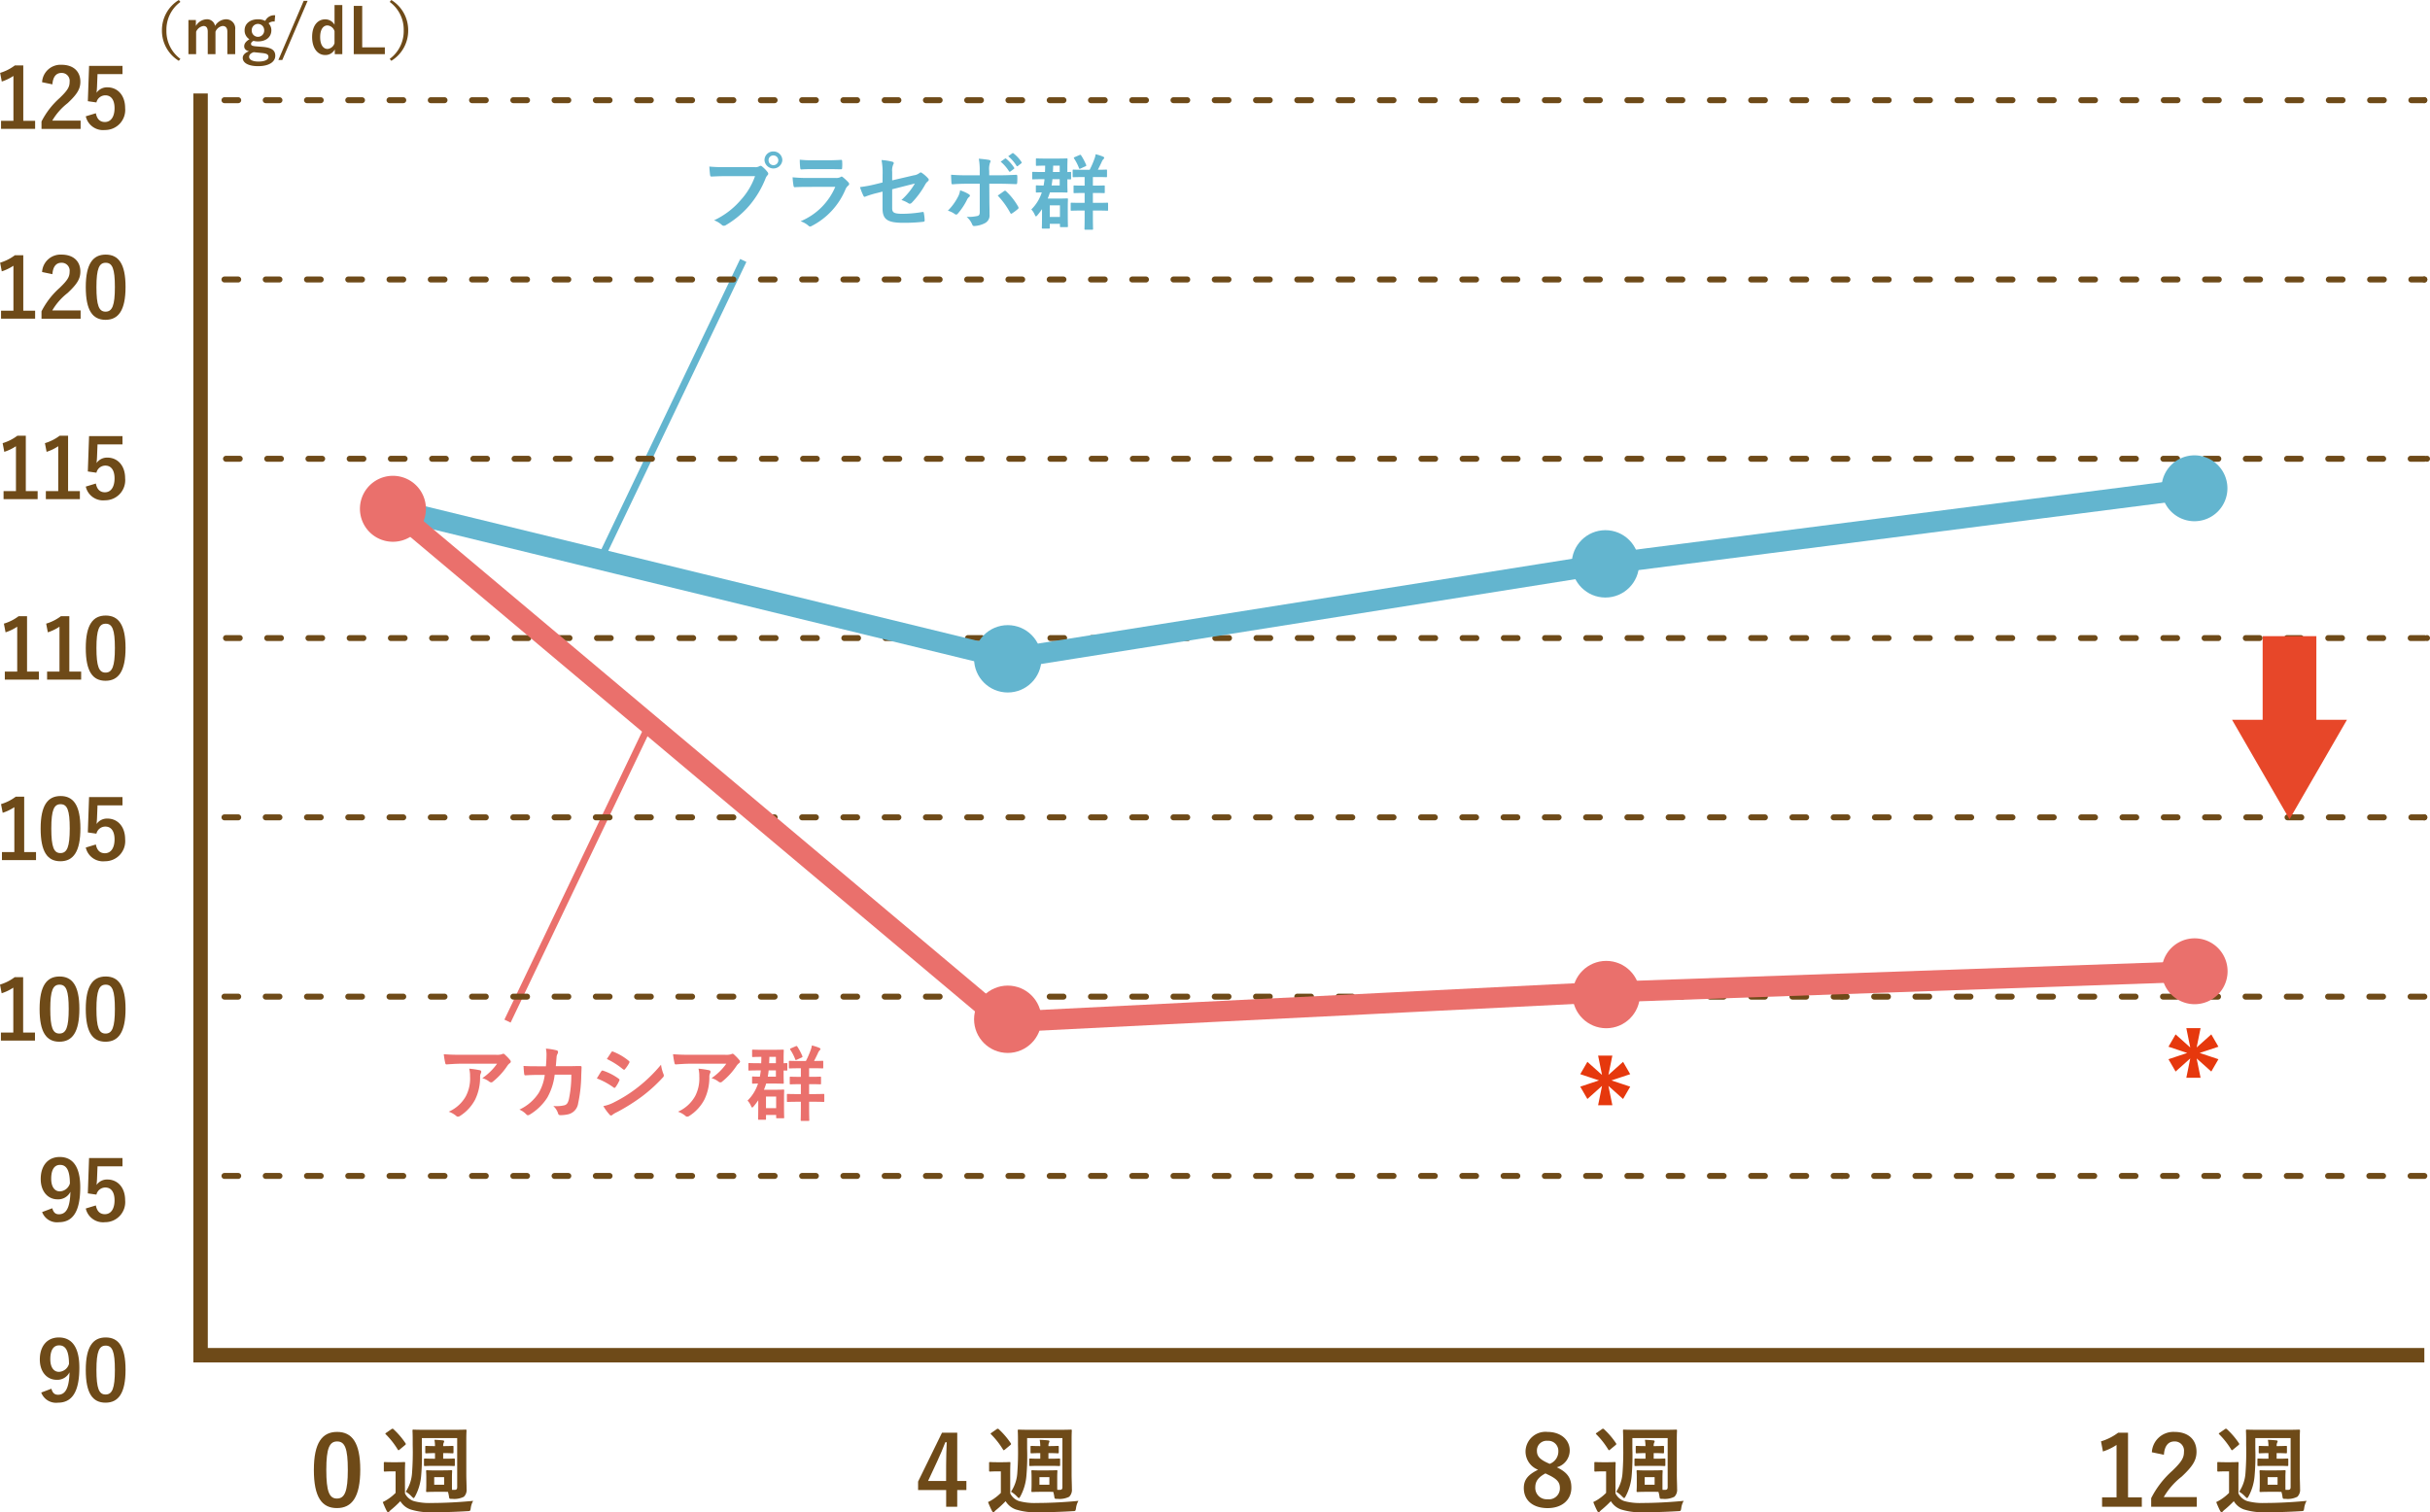 <svg xmlns="http://www.w3.org/2000/svg" width="352.882" height="219.668" viewBox="0 0 352.882 219.668">
  <g id="アートワーク_373" data-name="アートワーク 373" transform="translate(176.225 109.834)">
    <g id="グループ_226964" data-name="グループ 226964" transform="translate(-176.225 -109.834)">
      <g id="グループ_226933" data-name="グループ 226933" style="isolation: isolate">
        <path id="パス_395471" data-name="パス 395471" d="M105.323,25.586c-.78,0-1.464.036-1.979.059-.156.013-.2-.071-.228-.239-.036-.24-.084-.863-.108-1.212a20.711,20.711,0,0,0,2.3.084h4.281a1.139,1.139,0,0,0,.66-.12.38.38,0,0,1,.2-.071.277.277,0,0,1,.2.084,4.412,4.412,0,0,1,.815.827.409.409,0,0,1,.1.24.329.329,0,0,1-.12.228,1.438,1.438,0,0,0-.276.467,14.134,14.134,0,0,1-2.326,3.9,13.438,13.438,0,0,1-3.407,2.853.572.572,0,0,1-.323.109.419.419,0,0,1-.3-.132A3.574,3.574,0,0,0,103.7,32a11.58,11.58,0,0,0,3.921-3,10.1,10.1,0,0,0,2.027-3.418Zm8.287-2.3a1.3,1.3,0,0,1-2.59,0A1.264,1.264,0,0,1,112.314,22,1.28,1.28,0,0,1,113.61,23.283Zm-2,0a.708.708,0,1,0,.707-.708A.687.687,0,0,0,111.607,23.283Z" fill="#63b6d0"/>
        <path id="パス_395472" data-name="パス 395472" d="M117.214,27.145c-.6,0-1.2.012-1.8.048-.108,0-.157-.072-.181-.228a9.291,9.291,0,0,1-.131-1.211,21.216,21.216,0,0,0,2.207.1h4.113a1.319,1.319,0,0,0,.636-.131.258.258,0,0,1,.156-.073.314.314,0,0,1,.18.084,7.254,7.254,0,0,1,.8.744.354.354,0,0,1,.12.252.289.289,0,0,1-.132.228,1.377,1.377,0,0,0-.408.563,10.483,10.483,0,0,1-4.893,5.3.576.576,0,0,1-.24.084.4.4,0,0,1-.264-.144,3.462,3.462,0,0,0-1.115-.623,9.358,9.358,0,0,0,5.037-5Zm.8-2.579c-.54,0-1.14.012-1.643.048-.12,0-.156-.071-.168-.264a10.439,10.439,0,0,1-.06-1.151,16.505,16.505,0,0,0,1.967.084h2.158c.78,0,1.416-.036,1.884-.06.108,0,.144.06.144.192a6.081,6.081,0,0,1,0,.935c0,.2-.036.252-.217.241-.395,0-.959-.025-1.69-.025Z" fill="#63b6d0"/>
        <path id="パス_395473" data-name="パス 395473" d="M128.17,25.358a9.841,9.841,0,0,0-.155-2.111,8.608,8.608,0,0,1,1.547.24c.156.036.228.107.228.216a.377.377,0,0,1-.072.191,2.145,2.145,0,0,0-.156,1.068V26.2l3.13-.731a1.687,1.687,0,0,0,.851-.348.291.291,0,0,1,.168-.072.259.259,0,0,1,.168.072,4.728,4.728,0,0,1,.888.779.313.313,0,0,1,.108.216.327.327,0,0,1-.156.24,1.565,1.565,0,0,0-.372.468,12.637,12.637,0,0,1-1.907,2.591.479.479,0,0,1-.312.18.39.39,0,0,1-.228-.084,4.028,4.028,0,0,0-.995-.456,10,10,0,0,0,1.955-2.4l-3.3.84v2.723c0,.634.215.838,1.511.838a18.09,18.09,0,0,0,2.9-.263c.168-.025.18.059.2.24a5.742,5.742,0,0,1,.108,1.007c0,.12-.072.168-.252.181a23.781,23.781,0,0,1-2.866.143c-2.291,0-3-.492-3-2.111V27.829l-.767.2a12.893,12.893,0,0,0-1.691.516.5.5,0,0,1-.144.048c-.084,0-.132-.06-.192-.192a8.875,8.875,0,0,1-.48-1.224,18.233,18.233,0,0,0,2.255-.419l1.019-.251Z" fill="#63b6d0"/>
        <path id="パス_395474" data-name="パス 395474" d="M140.674,28.2c.108.072.18.144.18.228,0,.06-.036.12-.132.192a1.15,1.15,0,0,0-.3.408,9.233,9.233,0,0,1-1.331,2,.328.328,0,0,1-.24.144.353.353,0,0,1-.18-.073,3.5,3.5,0,0,0-1.019-.5A7.985,7.985,0,0,0,139.1,28.62a2.653,2.653,0,0,0,.324-.972A5.6,5.6,0,0,1,140.674,28.2Zm1.6-3.3a9.235,9.235,0,0,0-.132-1.847c.563.048,1.187.12,1.487.18.144.024.215.084.215.18a.467.467,0,0,1-.071.216,2.778,2.778,0,0,0-.121,1.2v.636h1.476c1.043,0,1.859-.048,2.446-.073.108-.011.157.061.157.193a8.334,8.334,0,0,1-.013.935c-.011.156-.047.24-.168.228-.743-.024-1.654-.06-2.47-.06h-1.415l.012,2.423c0,.636.024,1.151.024,2.087a1.249,1.249,0,0,1-.708,1.235,3.721,3.721,0,0,1-1.535.4c-.144,0-.216-.072-.288-.252a2.8,2.8,0,0,0-.8-1.079,5.922,5.922,0,0,0,1.632-.145c.192-.084.276-.216.276-.527V26.689h-1.884c-.683,0-1.511.036-2.074.084-.108,0-.156-.1-.156-.24-.012-.216-.048-.756-.048-1.151.911.072,1.643.084,2.254.084h1.908Zm3.525,2.866a.232.232,0,0,1,.156-.059.229.229,0,0,1,.18.107,9.244,9.244,0,0,1,1.715,2.195.309.309,0,0,1,.06.18.232.232,0,0,1-.12.192,6.68,6.68,0,0,1-.8.6.405.405,0,0,1-.144.071c-.048,0-.084-.036-.132-.12a11.67,11.67,0,0,0-1.823-2.518C145.208,28.177,145.52,27.972,145.795,27.768Zm.144-4.725c.061-.048.108-.035.18.024a5.537,5.537,0,0,1,1.14,1.283.122.122,0,0,1-.036.193l-.5.371a.125.125,0,0,1-.2-.036,5.969,5.969,0,0,0-1.211-1.391Zm1.068-.78c.072-.047.108-.036.18.025a5,5,0,0,1,1.139,1.235.139.139,0,0,1-.036.216l-.479.371a.124.124,0,0,1-.205-.035,5.633,5.633,0,0,0-1.2-1.38Z" fill="#63b6d0"/>
        <path id="パス_395475" data-name="パス 395475" d="M151.5,26.029c-1.055,0-1.415.024-1.487.024-.108,0-.12-.011-.12-.143v-.816c0-.12.012-.132.12-.132.072,0,.432.024,1.487.024h.252c.012-.276.024-.588.024-.924-.852,0-1.128.025-1.2.025-.132,0-.144-.012-.144-.145v-.8c0-.12.012-.131.144-.131.071,0,.36.023,1.283.023h1.547c.96,0,1.415-.023,1.488-.023.119,0,.131.011.131.131,0,.072-.024.468-.024,1.3v.552c.24-.012.372-.024.408-.024.12,0,.132.012.132.132v.816c0,.132-.012.143-.132.143-.036,0-.168-.011-.408-.011v.491c0,.815.024,1.212.024,1.283,0,.132-.012.145-.131.145-.073,0-.528-.025-1.488-.025h-.935q-.144.468-.324.9h1.607c.756,0,1.115-.024,1.2-.024.12,0,.132.012.132.132,0,.084-.024.384-.024,1.211v.8c0,1.523.024,1.81.024,1.894,0,.12-.012.133-.132.133h-.887c-.132,0-.144-.013-.144-.133v-.347h-1.475v.563c0,.12-.012.133-.12.133h-.888c-.132,0-.144-.013-.144-.133,0-.071.024-.432.024-2v-.695c-.2.3-.42.588-.659.876-.108.12-.168.18-.216.18s-.108-.084-.18-.241a2.515,2.515,0,0,0-.5-.767,6.043,6.043,0,0,0,1.523-2.483c-.491.012-.671.025-.731.025-.12,0-.132-.013-.132-.145v-.767c0-.121.012-.132.132-.132.06,0,.3.024.995.024.048-.276.1-.576.132-.912Zm.948,3.8V31.51h1.475V29.832Zm1.439-2.891v-.912h-1.055c-.024.324-.073.624-.121.912Zm-.948-2.879c0,.324-.023.636-.036.924h.984v-.924Zm5.769,1.656v1.247h.3c.911,0,1.223-.024,1.295-.024.12,0,.132.012.132.132v.852c0,.12-.012.131-.132.131-.072,0-.384-.024-1.295-.024h-.3v1.439h.636c1.032,0,1.367-.023,1.439-.023.12,0,.132.012.132.132v.9c0,.12-.012.132-.132.132-.072,0-.407-.024-1.439-.024h-.636v.876c0,1.151.024,1.714.024,1.774,0,.12-.012.132-.132.132h-.971c-.132,0-.144-.012-.144-.132,0-.071.024-.623.024-1.774v-.876h-.444c-1.043,0-1.379.024-1.451.024-.12,0-.132-.012-.132-.132v-.9c0-.12.012-.132.132-.132.072,0,.408.023,1.451.023h.444V28.032h-.192c-.923,0-1.223.024-1.295.024-.108,0-.12-.011-.12-.131v-.852c0-.12.012-.132.12-.132.072,0,.372.024,1.295.024h.192V25.718h-.228c-.984,0-1.307.024-1.367.024-.132,0-.144-.013-.144-.132v-.84c0-.12.012-.132.144-.132.06,0,.383.024,1.367.024h.959a12.334,12.334,0,0,0,.708-1.631,2.642,2.642,0,0,0,.156-.624,6.317,6.317,0,0,1,1.091.349c.108.047.156.107.156.168,0,.084-.048.131-.12.2a1.259,1.259,0,0,0-.251.42c-.168.36-.348.719-.552,1.115.827,0,1.139-.024,1.211-.024.108,0,.12.012.12.132v.84c0,.119-.012.132-.12.132-.072,0-.408-.024-1.391-.024Zm-1.955-3.191c.144-.059.18-.048.24.036a8.853,8.853,0,0,1,.732,1.379c.047.133.036.156-.12.229l-.684.311c-.156.072-.18.072-.228-.059a6.754,6.754,0,0,0-.719-1.4c-.06-.108-.036-.144.1-.2Z" fill="#63b6d0"/>
      </g>
      <g id="グループ_226934" data-name="グループ 226934">
        <path id="パス_395476" data-name="パス 395476" d="M67,154.516c-.683,0-1.415.048-2.122.1-.144.012-.192-.072-.216-.18a11.193,11.193,0,0,1-.216-1.3c.816.061,1.475.084,2.434.084h5.146a2.537,2.537,0,0,0,.827-.071.877.877,0,0,1,.228-.084.4.4,0,0,1,.276.168,6.213,6.213,0,0,1,.72.755.349.349,0,0,1,.1.216.31.31,0,0,1-.167.252,1.485,1.485,0,0,0-.324.347,10.222,10.222,0,0,1-2.111,2.316.348.348,0,0,1-.252.107.469.469,0,0,1-.288-.12,2.777,2.777,0,0,0-.995-.491,8.544,8.544,0,0,0,2.147-2.1Zm.672,4.677a5.541,5.541,0,0,0,.588-2.83,4.338,4.338,0,0,0-.12-1.128,13.523,13.523,0,0,1,1.547.229c.156.036.2.12.2.227a.485.485,0,0,1-.06.216,1.1,1.1,0,0,0-.108.492,7.34,7.34,0,0,1-.707,3.3,6.251,6.251,0,0,1-2.184,2.387.6.6,0,0,1-.335.12.337.337,0,0,1-.24-.109,3.394,3.394,0,0,0-1.092-.611A5.3,5.3,0,0,0,67.675,159.193Z" fill="#ea706c"/>
        <path id="パス_395477" data-name="パス 395477" d="M79.279,154.887c.048-.586.072-.97.084-1.619a4.611,4.611,0,0,0-.084-.947,9.6,9.6,0,0,1,1.559.252.248.248,0,0,1,.2.252.53.53,0,0,1-.06.227,1.121,1.121,0,0,0-.156.564c-.036.385-.048.672-.108,1.26h1.823c.552,0,1.116-.025,1.667-.025.192,0,.252.036.252.168,0,.157-.024.636-.048,1.272a20.442,20.442,0,0,1-.444,3.946,1.91,1.91,0,0,1-1.415,1.619,5.115,5.115,0,0,1-1.211.132.292.292,0,0,1-.288-.24,2.5,2.5,0,0,0-.7-1.091,4.948,4.948,0,0,0,1.631-.108c.324-.108.48-.3.624-.84a16.786,16.786,0,0,0,.36-3.6H80.55a8.906,8.906,0,0,1-1.067,3.322A7.739,7.739,0,0,1,76.94,161.9a.543.543,0,0,1-.275.1.3.3,0,0,1-.228-.12,3.06,3.06,0,0,0-1.008-.7,6.68,6.68,0,0,0,2.819-2.446,7.013,7.013,0,0,0,.863-2.591H78.032c-.588,0-1.164.024-1.727.06-.12.012-.168-.06-.18-.2-.048-.287-.072-.719-.1-1.163.755.047,1.295.047,1.991.047Z" fill="#ea706c"/>
        <path id="パス_395478" data-name="パス 395478" d="M87.309,155.632c.06-.084.12-.145.228-.121a8.341,8.341,0,0,1,2.3,1.175c.084.061.132.109.132.181a.356.356,0,0,1-.048.132,4.874,4.874,0,0,1-.527.911c-.06.072-.108.12-.156.12a.232.232,0,0,1-.144-.072,10.511,10.511,0,0,0-2.423-1.307C86.973,156.171,87.165,155.823,87.309,155.632Zm1.943,4.449a20.079,20.079,0,0,0,3.286-2.075,21.813,21.813,0,0,0,3.454-3.346A6,6,0,0,0,96.34,156a.587.587,0,0,1,.06.228.373.373,0,0,1-.132.276,22.385,22.385,0,0,1-3.046,2.77,27.786,27.786,0,0,1-3.586,2.255,3.943,3.943,0,0,0-.7.408.27.27,0,0,1-.192.1.309.309,0,0,1-.24-.144,7.566,7.566,0,0,1-.887-1.223A5.544,5.544,0,0,0,89.252,160.081Zm-.492-7.208c.084-.144.156-.168.3-.1a8.155,8.155,0,0,1,2.254,1.331.19.19,0,0,1,.1.156.3.3,0,0,1-.048.156,5.165,5.165,0,0,1-.612.9.132.132,0,0,1-.12.072.309.309,0,0,1-.18-.084,11.583,11.583,0,0,0-2.326-1.474C88.328,153.52,88.556,153.184,88.76,152.873Z" fill="#ea706c"/>
        <path id="パス_395479" data-name="パス 395479" d="M100.292,154.516c-.684,0-1.415.048-2.123.1-.144.012-.191-.072-.216-.18a11.411,11.411,0,0,1-.216-1.3c.816.061,1.475.084,2.435.084h5.145a2.541,2.541,0,0,0,.828-.071.878.878,0,0,1,.228-.084.4.4,0,0,1,.275.168,6.137,6.137,0,0,1,.72.755.35.35,0,0,1,.1.216.312.312,0,0,1-.168.252,1.506,1.506,0,0,0-.324.347,10.176,10.176,0,0,1-2.111,2.316.344.344,0,0,1-.251.107.469.469,0,0,1-.288-.12,2.782,2.782,0,0,0-1-.491,8.511,8.511,0,0,0,2.147-2.1Zm.672,4.677a5.551,5.551,0,0,0,.587-2.83,4.382,4.382,0,0,0-.119-1.128,13.523,13.523,0,0,1,1.547.229c.155.036.2.12.2.227a.485.485,0,0,1-.06.216,1.084,1.084,0,0,0-.108.492,7.327,7.327,0,0,1-.708,3.3,6.248,6.248,0,0,1-2.183,2.387.6.6,0,0,1-.335.12.341.341,0,0,1-.241-.109,3.378,3.378,0,0,0-1.091-.611A5.309,5.309,0,0,0,100.964,159.193Z" fill="#ea706c"/>
        <path id="パス_395480" data-name="パス 395480" d="M110.289,155.487c-1.056,0-1.415.024-1.487.024-.108,0-.12-.011-.12-.143v-.816c0-.12.012-.132.12-.132.072,0,.431.024,1.487.024h.252c.012-.276.023-.588.023-.924-.851,0-1.127.025-1.2.025-.132,0-.144-.012-.144-.145v-.8c0-.12.012-.131.144-.131.072,0,.36.023,1.283.023H112.2c.959,0,1.415-.023,1.487-.023.12,0,.132.011.132.131,0,.072-.024.468-.024,1.295v.552c.24-.012.372-.024.408-.024.119,0,.132.012.132.132v.816c0,.132-.013.143-.132.143-.036,0-.168-.011-.408-.011v.491c0,.815.024,1.212.024,1.283,0,.132-.012.145-.132.145-.072,0-.528-.025-1.487-.025h-.936q-.144.468-.323.9h1.606c.756,0,1.116-.024,1.2-.024.12,0,.132.012.132.132,0,.084-.024.384-.024,1.211v.8c0,1.523.024,1.81.024,1.894,0,.12-.012.133-.132.133h-.888c-.132,0-.144-.013-.144-.133v-.347h-1.475v.563c0,.12-.012.133-.12.133h-.887c-.132,0-.144-.013-.144-.133,0-.071.024-.432.024-2v-.7c-.2.3-.42.588-.66.876-.108.12-.168.18-.216.18s-.108-.084-.18-.241a2.533,2.533,0,0,0-.5-.767,6.054,6.054,0,0,0,1.523-2.483c-.492.012-.672.025-.732.025-.12,0-.132-.013-.132-.145v-.767c0-.121.012-.132.132-.132.06,0,.3.024,1,.024.048-.276.1-.576.132-.912Zm.947,3.8v1.679h1.475V159.29Zm1.439-2.891v-.912H111.62c-.024.324-.072.624-.12.912Zm-.947-2.879c0,.324-.024.636-.036.924h.983v-.924Zm5.769,1.656v1.247h.3c.912,0,1.224-.024,1.3-.024.12,0,.132.012.132.132v.852c0,.12-.012.131-.132.131-.072,0-.384-.024-1.3-.024h-.3v1.439h.635c1.032,0,1.368-.023,1.44-.023.119,0,.132.012.132.132v.9c0,.12-.013.132-.132.132-.072,0-.408-.024-1.44-.024H117.5v.876c0,1.151.024,1.714.024,1.774,0,.12-.012.132-.132.132h-.972c-.131,0-.144-.012-.144-.132,0-.071.024-.623.024-1.774v-.876h-.443c-1.044,0-1.379.024-1.452.024-.119,0-.131-.012-.131-.132v-.9c0-.12.012-.132.131-.132.073,0,.408.023,1.452.023h.443V157.49h-.192c-.923,0-1.223.024-1.3.024-.108,0-.12-.011-.12-.131v-.852c0-.12.012-.132.12-.132.072,0,.372.024,1.3.024h.192v-1.247h-.228c-.983,0-1.307.024-1.367.024-.132,0-.143-.013-.143-.132v-.84c0-.12.011-.132.143-.132.06,0,.384.024,1.367.024h.96a12.333,12.333,0,0,0,.708-1.631,2.641,2.641,0,0,0,.156-.624,6.372,6.372,0,0,1,1.091.349c.108.047.156.107.156.168,0,.084-.048.131-.12.2a1.275,1.275,0,0,0-.252.42c-.168.36-.348.719-.552,1.115.828,0,1.14-.024,1.212-.024.108,0,.12.012.12.132v.84c0,.119-.012.132-.12.132-.072,0-.408-.024-1.391-.024Zm-1.955-3.191c.144-.059.18-.048.24.036a8.851,8.851,0,0,1,.731,1.379c.048.133.036.156-.119.229l-.684.311c-.156.072-.18.072-.228-.059a6.758,6.758,0,0,0-.72-1.4c-.06-.108-.036-.144.1-.2Z" fill="#ea706c"/>
      </g>
      <line id="線_44734" data-name="線 44734" x1="20.605" y2="43.107" transform="translate(73.7 105.219)" fill="none" stroke="#ea706c" stroke-miterlimit="10" stroke-width="1"/>
      <line id="線_44735" data-name="線 44735" x1="20.605" y2="43.107" transform="translate(87.334 37.833)" fill="none" stroke="#63b5cf" stroke-miterlimit="10" stroke-width="1"/>
      <g id="グループ_226935" data-name="グループ 226935">
        <path id="パス_395481" data-name="パス 395481" d="M3.381,17.554H5.1v1.163H.151V17.554h1.8V11.03a6.754,6.754,0,0,1-1.693.815l-.24-1.259a6.758,6.758,0,0,0,2.137-1.08H3.381Z" fill="#6e4a18"/>
        <path id="パス_395482" data-name="パス 395482" d="M6.111,11.941a2.683,2.683,0,0,1,2.822-2.53c1.646,0,2.738.887,2.738,2.47,0,1.019-.444,1.787-1.849,3.1a8.955,8.955,0,0,0-2.234,2.542h4.119v1.2H6.027V17.65a11.582,11.582,0,0,1,2.618-3.394c1.2-1.152,1.465-1.631,1.465-2.387a1.142,1.142,0,0,0-1.2-1.271c-.756,0-1.224.564-1.3,1.655Z" fill="#6e4a18"/>
        <path id="パス_395483" data-name="パス 395483" d="M17.788,10.766H14.161l-.072,1.847c-.012.276-.036.6-.072.863a1.86,1.86,0,0,1,1.573-.791c1.513,0,2.582,1.187,2.582,3a2.915,2.915,0,0,1-2.93,3.2,2.568,2.568,0,0,1-2.786-1.99l1.465-.444c.168.887.636,1.271,1.309,1.271.864,0,1.405-.743,1.405-2.015,0-1.187-.493-1.859-1.333-1.859a1.331,1.331,0,0,0-1.3,1.031L12.756,14.7l.18-5.134h4.852Z" fill="#6e4a18"/>
      </g>
      <g id="グループ_226936" data-name="グループ 226936">
        <path id="パス_395484" data-name="パス 395484" d="M3.381,45.127H5.1v1.164H.151V45.127h1.8V38.6a6.686,6.686,0,0,1-1.693.815l-.24-1.259A6.777,6.777,0,0,0,2.156,37.08H3.381Z" fill="#6e4a18"/>
        <path id="パス_395485" data-name="パス 395485" d="M6.111,39.514a2.683,2.683,0,0,1,2.822-2.53c1.646,0,2.738.887,2.738,2.47,0,1.02-.444,1.787-1.849,3.1a8.968,8.968,0,0,0-2.234,2.542h4.119v1.2H6.027V45.223a11.594,11.594,0,0,1,2.618-3.394c1.2-1.151,1.465-1.631,1.465-2.387a1.143,1.143,0,0,0-1.2-1.271c-.756,0-1.224.564-1.3,1.655Z" fill="#6e4a18"/>
        <path id="パス_395486" data-name="パス 395486" d="M18.232,41.685c0,3.394-1.033,4.773-2.906,4.773s-2.87-1.355-2.87-4.749,1.044-4.725,2.894-4.725S18.232,38.3,18.232,41.685Zm-4.227.012c0,2.7.372,3.574,1.321,3.574.973,0,1.357-.887,1.357-3.574s-.372-3.526-1.333-3.526C14.413,38.171,14.005,38.987,14.005,41.7Z" fill="#6e4a18"/>
      </g>
      <g id="グループ_226937" data-name="グループ 226937">
        <path id="パス_395487" data-name="パス 395487" d="M3.928,97.559H5.645v1.163H.7V97.559H2.5V91.034a6.754,6.754,0,0,1-1.693.816L.565,90.591A6.774,6.774,0,0,0,2.7,89.511H3.928Z" fill="#6e4a18"/>
        <path id="パス_395488" data-name="パス 395488" d="M10.068,97.559h1.717v1.163H6.838V97.559h1.8V91.034a6.737,6.737,0,0,1-1.693.816l-.24-1.259a6.769,6.769,0,0,0,2.137-1.08h1.225Z" fill="#6e4a18"/>
        <path id="パス_395489" data-name="パス 395489" d="M18.232,94.116c0,3.394-1.033,4.774-2.906,4.774s-2.87-1.356-2.87-4.75,1.045-4.725,2.894-4.725S18.232,90.734,18.232,94.116Zm-4.227.013c0,2.7.372,3.573,1.321,3.573.973,0,1.357-.887,1.357-3.573S16.311,90.6,15.35,90.6C14.413,90.6,14.005,91.418,14.005,94.129Z" fill="#6e4a18"/>
      </g>
      <g id="グループ_226938" data-name="グループ 226938">
        <path id="パス_395490" data-name="パス 395490" d="M3.362,149.99H5.08v1.163H.132V149.99h1.8v-6.524a6.755,6.755,0,0,1-1.693.815L0,143.022a6.768,6.768,0,0,0,2.137-1.08H3.362Z" fill="#6e4a18"/>
        <path id="パス_395491" data-name="パス 395491" d="M11.526,146.548c0,3.394-1.032,4.773-2.906,4.773s-2.87-1.355-2.87-4.749,1.045-4.726,2.894-4.726S11.526,143.165,11.526,146.548ZM7.3,146.56c0,2.7.373,3.574,1.321,3.574.973,0,1.357-.888,1.357-3.574s-.372-3.527-1.333-3.527C7.708,143.033,7.3,143.849,7.3,146.56Z" fill="#6e4a18"/>
        <path id="パス_395492" data-name="パス 395492" d="M18.232,146.548c0,3.394-1.033,4.773-2.906,4.773s-2.87-1.355-2.87-4.749,1.045-4.726,2.894-4.726S18.232,143.165,18.232,146.548Zm-4.227.012c0,2.7.372,3.574,1.321,3.574.973,0,1.357-.888,1.357-3.574s-.372-3.527-1.333-3.527C14.413,143.033,14.005,143.849,14.005,146.56Z" fill="#6e4a18"/>
      </g>
      <g id="グループ_226939" data-name="グループ 226939">
        <path id="パス_395493" data-name="パス 395493" d="M7.465,201.726c.168.612.456.875.961.875,1.02,0,1.609-.863,1.669-3.262a1.972,1.972,0,0,1-1.874,1.091c-1.393,0-2.438-1.139-2.438-2.95,0-1.979,1.081-3.2,2.763-3.2,1.813,0,2.978,1.307,2.978,4.389,0,3.658-1.153,5.086-3.123,5.086a2.294,2.294,0,0,1-2.413-1.475Zm1.14-6.3c-.888,0-1.3.768-1.3,2.015,0,1.164.492,1.835,1.261,1.835a1.59,1.59,0,0,0,1.453-1.151C10.01,196.341,9.59,195.429,8.6,195.429Z" fill="#6e4a18"/>
        <path id="パス_395494" data-name="パス 395494" d="M18.232,198.979c0,3.394-1.033,4.774-2.906,4.774s-2.87-1.356-2.87-4.75,1.044-4.725,2.894-4.725S18.232,195.6,18.232,198.979Zm-4.227.012c0,2.7.372,3.574,1.321,3.574.973,0,1.357-.887,1.357-3.574s-.372-3.526-1.333-3.526C14.413,195.465,14.005,196.281,14.005,198.991Z" fill="#6e4a18"/>
      </g>
      <g id="グループ_226940" data-name="グループ 226940">
        <path id="パス_395495" data-name="パス 395495" d="M3.748,71.343H5.465v1.163H.517V71.343h1.8V64.818a6.745,6.745,0,0,1-1.694.816l-.24-1.26a6.792,6.792,0,0,0,2.138-1.079H3.748Z" fill="#6e4a18"/>
        <path id="パス_395496" data-name="パス 395496" d="M9.888,71.343H11.6v1.163H6.658V71.343h1.8V64.818a6.737,6.737,0,0,1-1.693.816l-.24-1.26a6.787,6.787,0,0,0,2.137-1.079H9.888Z" fill="#6e4a18"/>
        <path id="パス_395497" data-name="パス 395497" d="M17.788,64.554H14.161L14.089,66.4c-.012.276-.036.6-.072.863a1.86,1.86,0,0,1,1.573-.791c1.513,0,2.582,1.187,2.582,3a2.916,2.916,0,0,1-2.93,3.2,2.569,2.569,0,0,1-2.786-1.991l1.465-.444c.168.887.636,1.271,1.309,1.271.864,0,1.405-.743,1.405-2.015,0-1.187-.492-1.859-1.333-1.859a1.331,1.331,0,0,0-1.3,1.032l-1.249-.18.18-5.133h4.852Z" fill="#6e4a18"/>
      </g>
      <g id="グループ_226941" data-name="グループ 226941">
        <path id="パス_395498" data-name="パス 395498" d="M3.513,123.775H5.231v1.163H.283v-1.163h1.8V117.25a6.721,6.721,0,0,1-1.693.816l-.24-1.26a6.771,6.771,0,0,0,2.138-1.079H3.513Z" fill="#6e4a18"/>
        <path id="パス_395499" data-name="パス 395499" d="M11.677,120.332c0,3.394-1.032,4.774-2.906,4.774s-2.87-1.356-2.87-4.75,1.045-4.725,2.894-4.725S11.677,116.95,11.677,120.332Zm-4.227.012c0,2.7.373,3.574,1.321,3.574.973,0,1.357-.887,1.357-3.574s-.372-3.526-1.333-3.526C7.859,116.818,7.45,117.634,7.45,120.344Z" fill="#6e4a18"/>
        <path id="パス_395500" data-name="パス 395500" d="M17.788,116.986H14.161l-.072,1.847c-.012.276-.036.6-.072.864a1.858,1.858,0,0,1,1.573-.792c1.513,0,2.582,1.188,2.582,3a2.916,2.916,0,0,1-2.93,3.2,2.569,2.569,0,0,1-2.786-1.991l1.465-.444c.168.887.636,1.271,1.309,1.271.864,0,1.405-.743,1.405-2.015,0-1.187-.493-1.858-1.333-1.858a1.33,1.33,0,0,0-1.3,1.031l-1.249-.18.18-5.133h4.852Z" fill="#6e4a18"/>
      </g>
      <g id="グループ_226942" data-name="グループ 226942">
        <path id="パス_395501" data-name="パス 395501" d="M7.595,175.51c.168.612.456.875.96.875,1.021,0,1.61-.863,1.67-3.262a1.972,1.972,0,0,1-1.874,1.092c-1.393,0-2.438-1.14-2.438-2.951,0-1.979,1.081-3.2,2.763-3.2,1.813,0,2.978,1.307,2.978,4.389,0,3.659-1.153,5.086-3.123,5.086a2.294,2.294,0,0,1-2.413-1.475Zm1.14-6.3c-.888,0-1.3.767-1.3,2.014,0,1.164.493,1.835,1.261,1.835a1.588,1.588,0,0,0,1.454-1.151C10.14,170.125,9.72,169.214,8.735,169.214Z" fill="#6e4a18"/>
        <path id="パス_395502" data-name="パス 395502" d="M17.788,169.417H14.161l-.072,1.847c-.012.276-.036.6-.072.864a1.858,1.858,0,0,1,1.573-.792c1.513,0,2.582,1.188,2.582,3a2.916,2.916,0,0,1-2.93,3.2,2.569,2.569,0,0,1-2.786-1.991l1.465-.444c.168.888.636,1.271,1.309,1.271.864,0,1.405-.743,1.405-2.014,0-1.188-.492-1.859-1.333-1.859a1.33,1.33,0,0,0-1.3,1.031l-1.249-.18.18-5.133h4.852Z" fill="#6e4a18"/>
      </g>
      <g id="グループ_226943" data-name="グループ 226943">
        <line id="線_44736" data-name="線 44736" x2="0.764" transform="translate(28.801 14.554)" fill="none" stroke="#6e4a18" stroke-linecap="round" stroke-linejoin="round" stroke-width="0.866" stroke-dasharray="2 4"/>
        <line id="線_44737" data-name="線 44737" x2="319.463" transform="translate(32.597 14.554)" fill="none" stroke="#6e4a18" stroke-linecap="round" stroke-linejoin="round" stroke-width="0.865" stroke-dasharray="1.997 3.995"/>
        <line id="線_44738" data-name="線 44738" transform="translate(352.06 14.554)" fill="none" stroke="#6e4a18" stroke-linecap="round" stroke-linejoin="round" stroke-width="0.865" stroke-dasharray="1.997 3.995"/>
      </g>
      <g id="グループ_226944" data-name="グループ 226944">
        <line id="線_44739" data-name="線 44739" x2="0.764" transform="translate(28.801 66.641)" fill="none" stroke="#6e4a18" stroke-linecap="round" stroke-linejoin="round" stroke-width="0.866" stroke-dasharray="2 4"/>
        <line id="線_44740" data-name="線 44740" x2="319.631" transform="translate(32.819 66.641)" fill="none" stroke="#6e4a18" stroke-linecap="round" stroke-linejoin="round" stroke-width="0.864" stroke-dasharray="1.995 3.991"/>
        <line id="線_44741" data-name="線 44741" transform="translate(352.45 66.641)" fill="none" stroke="#6e4a18" stroke-linecap="round" stroke-linejoin="round" stroke-width="0.864" stroke-dasharray="1.995 3.991"/>
      </g>
      <g id="グループ_226945" data-name="グループ 226945">
        <line id="線_44742" data-name="線 44742" x2="0.764" transform="translate(28.801 40.598)" fill="none" stroke="#6e4a18" stroke-linecap="round" stroke-linejoin="round" stroke-width="0.866" stroke-dasharray="2 4"/>
        <line id="線_44743" data-name="線 44743" x2="319.463" transform="translate(32.597 40.598)" fill="none" stroke="#6e4a18" stroke-linecap="round" stroke-linejoin="round" stroke-width="0.865" stroke-dasharray="1.997 3.995"/>
        <line id="線_44744" data-name="線 44744" transform="translate(352.06 40.598)" fill="none" stroke="#6e4a18" stroke-linecap="round" stroke-linejoin="round" stroke-width="0.865" stroke-dasharray="1.997 3.995"/>
      </g>
      <g id="グループ_226946" data-name="グループ 226946">
        <line id="線_44745" data-name="線 44745" x2="0.764" transform="translate(28.801 92.685)" fill="none" stroke="#6e4a18" stroke-linecap="round" stroke-linejoin="round" stroke-width="0.866" stroke-dasharray="2 4"/>
        <line id="線_44746" data-name="線 44746" x2="319.631" transform="translate(32.819 92.685)" fill="none" stroke="#6e4a18" stroke-linecap="round" stroke-linejoin="round" stroke-width="0.864" stroke-dasharray="1.995 3.991"/>
        <line id="線_44747" data-name="線 44747" transform="translate(352.45 92.685)" fill="none" stroke="#6e4a18" stroke-linecap="round" stroke-linejoin="round" stroke-width="0.864" stroke-dasharray="1.995 3.991"/>
      </g>
      <g id="グループ_226947" data-name="グループ 226947">
        <line id="線_44748" data-name="線 44748" x2="0.764" transform="translate(28.801 118.729)" fill="none" stroke="#6e4a18" stroke-linecap="round" stroke-linejoin="round" stroke-width="0.866" stroke-dasharray="2 4"/>
        <line id="線_44749" data-name="線 44749" x2="319.463" transform="translate(32.597 118.729)" fill="none" stroke="#6e4a18" stroke-linecap="round" stroke-linejoin="round" stroke-width="0.865" stroke-dasharray="1.997 3.995"/>
        <line id="線_44750" data-name="線 44750" transform="translate(352.06 118.729)" fill="none" stroke="#6e4a18" stroke-linecap="round" stroke-linejoin="round" stroke-width="0.865" stroke-dasharray="1.997 3.995"/>
      </g>
      <g id="グループ_226948" data-name="グループ 226948">
        <line id="線_44751" data-name="線 44751" x2="0.764" transform="translate(28.801 144.772)" fill="none" stroke="#6e4a18" stroke-linecap="round" stroke-linejoin="round" stroke-width="0.866" stroke-dasharray="2 4"/>
        <line id="線_44752" data-name="線 44752" x2="234.899" transform="translate(32.597 144.772)" fill="none" stroke="#6e4a18" stroke-linecap="round" stroke-linejoin="round" stroke-width="0.865" stroke-dasharray="1.997 3.995"/>
        <line id="線_44753" data-name="線 44753" x1="84.564" transform="translate(267.496 144.772)" fill="none" stroke="#6e4a18" stroke-linecap="round" stroke-linejoin="round" stroke-width="0.865" stroke-dasharray="1.997 3.995"/>
      </g>
      <g id="グループ_226949" data-name="グループ 226949">
        <line id="線_44754" data-name="線 44754" x2="0.764" transform="translate(28.801 170.816)" fill="none" stroke="#6e4a18" stroke-linecap="round" stroke-linejoin="round" stroke-width="0.866" stroke-dasharray="2 4"/>
        <line id="線_44755" data-name="線 44755" x2="234.899" transform="translate(32.597 170.816)" fill="none" stroke="#6e4a18" stroke-linecap="round" stroke-linejoin="round" stroke-width="0.865" stroke-dasharray="1.997 3.995"/>
        <line id="線_44756" data-name="線 44756" x1="84.564" transform="translate(267.496 170.816)" fill="none" stroke="#6e4a18" stroke-linecap="round" stroke-linejoin="round" stroke-width="0.865" stroke-dasharray="1.997 3.995"/>
      </g>
      <g id="グループ_226950" data-name="グループ 226950">
        <path id="パス_395503" data-name="パス 395503" d="M26.2.28a4.987,4.987,0,0,0-2.032,4.137A4.987,4.987,0,0,0,26.2,8.554l-.235.28a5.131,5.131,0,0,1-2.448-4.417A5.131,5.131,0,0,1,25.969,0Z" fill="#6e4a18"/>
        <path id="パス_395504" data-name="パス 395504" d="M28.445,3.775A1.887,1.887,0,0,1,30.008,2.8a1.175,1.175,0,0,1,1.219.967A1.913,1.913,0,0,1,32.8,2.8a1.321,1.321,0,0,1,1.355,1.491V7.868H33.016V4.606c0-.559-.244-.831-.687-.831a1.31,1.31,0,0,0-1.038.841V7.868H30.17V4.606c0-.568-.216-.831-.614-.831a1.365,1.365,0,0,0-1.075.841V7.868h-1.12V2.908h1.084Z" fill="#6e4a18"/>
        <path id="パス_395505" data-name="パス 395505" d="M39.881,3.134A1.132,1.132,0,0,0,39,3.387a1.442,1.442,0,0,1,.407.994c0,1.03-.8,1.635-1.952,1.635a2.56,2.56,0,0,1-.641-.081c-.217.108-.361.261-.361.433,0,.208.117.307.686.361l1.12.091c1.3.126,1.717.56,1.717,1.283,0,.867-.877,1.508-2.493,1.508-1.437,0-2.232-.488-2.232-1.2,0-.434.362-.768.913-.967-.452-.1-.7-.352-.7-.714,0-.388.226-.7.759-1.029a1.479,1.479,0,0,1-.7-1.31c0-.957.8-1.59,1.942-1.59a2.3,2.3,0,0,1,1.057.235,1.418,1.418,0,0,1,1.437-.813ZM36.846,7.579c-.424.135-.668.37-.668.677,0,.433.542.686,1.364.686.966,0,1.445-.306,1.445-.659,0-.334-.163-.5-.912-.578Zm-.289-3.207a.906.906,0,1,0,1.807.009.9.9,0,1,0-1.807-.009Z" fill="#6e4a18"/>
        <path id="パス_395506" data-name="パス 395506" d="M40.993,8.717h-.569L44.1.126h.569Z" fill="#6e4a18"/>
        <path id="パス_395507" data-name="パス 395507" d="M49.71,7.868H48.617V7.181a1.537,1.537,0,0,1-1.391.813c-1.066,0-1.9-.931-1.9-2.629s.849-2.556,1.9-2.556a1.554,1.554,0,0,1,1.355.786V.731H49.71ZM48.581,4.543a1.158,1.158,0,0,0-1.03-.849c-.569,0-1.057.515-1.057,1.69,0,1.2.488,1.725,1.084,1.725a1.166,1.166,0,0,0,1-.831Z" fill="#6e4a18"/>
        <path id="パス_395508" data-name="パス 395508" d="M52.6,6.883h3.288v.985H51.372V.858H52.6Z" fill="#6e4a18"/>
        <path id="パス_395509" data-name="パス 395509" d="M56.829,0a5.131,5.131,0,0,1,2.448,4.417,5.131,5.131,0,0,1-2.448,4.417l-.235-.28a4.987,4.987,0,0,0,2.032-4.137A4.987,4.987,0,0,0,56.594.28Z" fill="#6e4a18"/>
      </g>
      <g id="グループ_226951" data-name="グループ 226951">
        <path id="パス_395510" data-name="パス 395510" d="M229.7,155.951l.856-1.479,2.322,2.077-.623-3.068h1.711l-.624,3.068,2.323-2.077.855,1.479-2.97.989,2.97.991-.855,1.478-2.323-2.077.624,3.067h-1.711l.623-3.067-2.322,2.077-.856-1.478,2.97-.991Z" fill="#e6380d" stroke="#e6380d" stroke-miterlimit="10" stroke-width="0.294"/>
      </g>
      <g id="グループ_226952" data-name="グループ 226952">
        <path id="パス_395511" data-name="パス 395511" d="M315.121,151.963l.855-1.479,2.322,2.078-.623-3.068h1.711l-.623,3.068,2.322-2.078.856,1.479-2.97.99,2.97.99-.856,1.478-2.322-2.077.623,3.068h-1.711l.623-3.068-2.322,2.077-.855-1.478,2.97-.99Z" fill="#e6380d" stroke="#e6380d" stroke-miterlimit="10" stroke-width="0.294"/>
      </g>
      <path id="パス_395512" data-name="パス 395512" d="M352.06,196.86H29.126V13.578" fill="none" stroke="#6e4a18" stroke-miterlimit="10" stroke-width="2.1"/>
      <g id="グループ_226955" data-name="グループ 226955">
        <path id="パス_395513" data-name="パス 395513" d="M56.864,73.886,146.346,95.7,233.259,81.9l85.619-10.975" fill="none" stroke="#63b5cf" stroke-miterlimit="10" stroke-width="3"/>
        <g id="グループ_226953" data-name="グループ 226953">
          <path id="パス_395514" data-name="パス 395514" d="M56.837,77.878a3.987,3.987,0,1,1,4.206-3.755A3.987,3.987,0,0,1,56.837,77.878Z" fill="#63b5cf"/>
        </g>
        <g id="グループ_226954" data-name="グループ 226954">
          <path id="パス_395515" data-name="パス 395515" d="M318.689,75.714a4.785,4.785,0,1,0-4.795-4.774A4.785,4.785,0,0,0,318.689,75.714Z" fill="#63b5cf"/>
        </g>
      </g>
      <path id="パス_395516" data-name="パス 395516" d="M56.911,73.79l88.851,74.678,86.854-4.333,86.288-3.027" fill="none" stroke="#ea706c" stroke-miterlimit="10" stroke-width="3"/>
      <g id="グループ_226956" data-name="グループ 226956">
        <path id="パス_395517" data-name="パス 395517" d="M54.672,78.06A4.791,4.791,0,1,1,59.551,78,4.8,4.8,0,0,1,54.672,78.06Z" fill="#ea706c"/>
      </g>
      <g id="グループ_226957" data-name="グループ 226957">
        <path id="パス_395518" data-name="パス 395518" d="M318.161,145.839a4.784,4.784,0,1,0-4.21-5.3A4.785,4.785,0,0,0,318.161,145.839Z" fill="#ea706c"/>
      </g>
      <g id="グループ_226959" data-name="グループ 226959">
        <line id="線_44757" data-name="線 44757" y2="18.941" transform="translate(332.48 92.409)" fill="none" stroke="#e74729" stroke-miterlimit="10" stroke-width="7.8"/>
        <g id="グループ_226958" data-name="グループ 226958">
          <path id="パス_395519" data-name="パス 395519" d="M324.135,104.553l8.345,14.452,8.346-14.452Z" fill="#e74729"/>
        </g>
      </g>
      <g id="グループ_226960" data-name="グループ 226960">
        <path id="パス_395520" data-name="パス 395520" d="M52.317,213.49c0,3.965-1.205,5.575-3.39,5.575s-3.348-1.583-3.348-5.546S46.8,208,48.955,208,52.317,209.541,52.317,213.49Zm-4.931.014c0,3.152.434,4.175,1.541,4.175,1.134,0,1.583-1.037,1.583-4.175s-.435-4.118-1.555-4.118C47.862,209.386,47.386,210.339,47.386,213.5Z" fill="#6e4a18"/>
        <path id="パス_395521" data-name="パス 395521" d="M58.811,216.936a2.223,2.223,0,0,0,1.26,1.107,8.562,8.562,0,0,0,2.592.28c1.793,0,3.95-.1,6.051-.308a2.837,2.837,0,0,0-.35,1.036c-.07.449-.07.449-.519.463-1.793.111-3.5.154-4.972.154a9.526,9.526,0,0,1-3.264-.406,2.834,2.834,0,0,1-1.471-1.2,15.315,15.315,0,0,1-1.274,1.191,2.354,2.354,0,0,0-.322.294c-.057.07-.084.112-.183.112-.07,0-.14-.071-.2-.182a13.013,13.013,0,0,1-.574-1.289,5.411,5.411,0,0,0,.812-.462,6.791,6.791,0,0,0,1.051-.869v-3.123h-.56c-.729,0-.911.027-.981.027-.154,0-.168-.013-.168-.168v-1.064c0-.14.014-.154.168-.154.07,0,.252.028.981.028h.784c.729,0,.939-.028,1.009-.028.14,0,.154.014.154.154,0,.084-.028.49-.028,1.359Zm-1.975-9.329a.268.268,0,0,1,.168-.07.189.189,0,0,1,.14.07,11.313,11.313,0,0,1,1.737,2.031c.084.126.07.169-.084.295l-.743.616c-.084.07-.14.112-.182.112s-.07-.028-.112-.1a11.733,11.733,0,0,0-1.723-2.2c-.112-.1-.1-.14.056-.239Zm7.522,5.981c.812,0,1.064-.027,1.162-.027.126,0,.14.014.14.153,0,.084-.028.323-.028.939v.981c0,.406,0,.644.014.784H66c.28,0,.392-.1.392-.392V208.9H61.262v1.555a33.2,33.2,0,0,1-.1,3.866,7.534,7.534,0,0,1-.883,3.039c-.1.168-.154.253-.21.253s-.14-.085-.294-.238a3.652,3.652,0,0,0-.854-.687,5.52,5.52,0,0,0,.91-2.661,40.7,40.7,0,0,0,.1-4.147v-.826c0-.77-.028-1.149-.028-1.233,0-.14.014-.154.154-.154.084,0,.547.028,1.877.028H65.7c1.331,0,1.793-.028,1.892-.028.139,0,.154.014.154.154,0,.084-.029.463-.029,1.233v5.113c0,.644.042,1.541.042,2.115a1.4,1.4,0,0,1-.392,1.135,3.06,3.06,0,0,1-1.681.308c-.434,0-.434.014-.49-.379a4.789,4.789,0,0,0-.14-.63c-.168-.014-.406-.014-.728-.014H63.195c-.812,0-1.065.028-1.163.028-.14,0-.154-.014-.154-.154,0-.1.028-.322.028-.938v-.981c0-.616-.028-.84-.028-.939,0-.139.014-.153.154-.153.1,0,.351.027,1.163.027Zm.336-3.529c.546,0,.924-.028.994-.028.155,0,.168.013.168.139v.785c0,.14-.013.154-.168.154-.07,0-.448-.028-.994-.028h-.336v.813h.364c.686,0,1.092-.028,1.176-.028.141,0,.154.013.154.154v.784c0,.14-.013.154-.154.154-.084,0-.49-.028-1.176-.028H62.971c-.742,0-1.163.028-1.247.028-.14,0-.154-.014-.154-.154v-.784c0-.141.014-.154.154-.154.084,0,.505.028,1.247.028h.2v-.813h-.154c-.63,0-1.023.028-1.107.028-.14,0-.154-.014-.154-.154v-.785c0-.126.014-.139.154-.139.084,0,.477.028,1.107.028h.154a4.784,4.784,0,0,0-.084-.911c.434.014.855.042,1.233.084.112.014.182.056.182.14a.417.417,0,0,1-.07.2,1.057,1.057,0,0,0-.07.491Zm-.2,4.51H63.055v1.107H64.5Z" fill="#6e4a18"/>
      </g>
      <g id="グループ_226961" data-name="グループ 226961">
        <path id="パス_395522" data-name="パス 395522" d="M139.008,215.129h1.33v1.317h-1.33v2.423H137.4v-2.423h-4.076v-1.233l3.473-7.1h2.214Zm-1.611-2.353c0-1.134.042-2.2.084-3.278h-.2c-.35.925-.757,1.863-1.191,2.8l-1.317,2.829h2.62Z" fill="#6e4a18"/>
        <path id="パス_395523" data-name="パス 395523" d="M146.706,216.936a2.225,2.225,0,0,0,1.261,1.107,8.558,8.558,0,0,0,2.592.28c1.793,0,3.95-.1,6.051-.308a2.837,2.837,0,0,0-.35,1.036c-.071.449-.071.449-.519.463-1.793.111-3.5.154-4.972.154a9.526,9.526,0,0,1-3.264-.406,2.83,2.83,0,0,1-1.471-1.2,15.178,15.178,0,0,1-1.275,1.191,2.417,2.417,0,0,0-.322.294c-.056.07-.084.112-.182.112-.07,0-.14-.071-.2-.182a13.013,13.013,0,0,1-.574-1.289,5.41,5.41,0,0,0,.812-.462,6.792,6.792,0,0,0,1.051-.869v-3.123h-.561c-.728,0-.91.027-.98.027-.154,0-.168-.013-.168-.168v-1.064c0-.14.014-.154.168-.154.07,0,.252.028.98.028h.785c.728,0,.938-.028,1.008-.028.14,0,.154.014.154.154,0,.084-.028.49-.028,1.359Zm-1.975-9.329a.27.27,0,0,1,.168-.07.192.192,0,0,1,.141.07,11.267,11.267,0,0,1,1.736,2.031c.085.126.07.169-.084.295l-.742.616c-.084.07-.14.112-.182.112s-.07-.028-.112-.1a11.775,11.775,0,0,0-1.723-2.2c-.112-.1-.1-.14.056-.239Zm7.522,5.981c.813,0,1.065-.027,1.163-.027.126,0,.14.014.14.153,0,.084-.028.323-.028.939v.981c0,.406,0,.644.014.784h.35c.28,0,.392-.1.392-.392V208.9h-5.126v1.555a33.2,33.2,0,0,1-.1,3.866,7.533,7.533,0,0,1-.883,3.039c-.1.168-.154.253-.21.253s-.14-.085-.294-.238a3.652,3.652,0,0,0-.854-.687,5.52,5.52,0,0,0,.91-2.661,40.7,40.7,0,0,0,.1-4.147v-.826c0-.77-.028-1.149-.028-1.233,0-.14.014-.154.154-.154.084,0,.546.028,1.877.028H153.6c1.331,0,1.793-.028,1.891-.028.14,0,.154.014.154.154,0,.084-.028.463-.028,1.233v5.113c0,.644.042,1.541.042,2.115a1.4,1.4,0,0,1-.392,1.135,3.06,3.06,0,0,1-1.681.308c-.434,0-.434.014-.49-.379a4.788,4.788,0,0,0-.14-.63c-.168-.014-.406-.014-.729-.014h-1.134c-.813,0-1.065.028-1.163.028-.14,0-.154-.014-.154-.154,0-.1.028-.322.028-.938v-.981c0-.616-.028-.84-.028-.939,0-.139.014-.153.154-.153.1,0,.35.027,1.163.027Zm.337-3.529c.546,0,.924-.028.994-.028.154,0,.168.013.168.139v.785c0,.14-.014.154-.168.154-.07,0-.448-.028-.994-.028h-.337v.813h.365c.686,0,1.092-.028,1.176-.028.14,0,.154.013.154.154v.784c0,.14-.014.154-.154.154-.084,0-.49-.028-1.176-.028h-1.751c-.743,0-1.163.028-1.247.028-.14,0-.154-.014-.154-.154v-.784c0-.141.014-.154.154-.154.084,0,.5.028,1.247.028h.2v-.813h-.154c-.631,0-1.023.028-1.107.028-.14,0-.154-.014-.154-.154v-.785c0-.126.014-.139.154-.139.084,0,.476.028,1.107.028h.154a4.784,4.784,0,0,0-.084-.911c.434.014.854.042,1.232.084.112.014.183.056.183.14a.42.42,0,0,1-.071.2,1.057,1.057,0,0,0-.07.491Zm-.2,4.51h-1.443v1.107h1.443Z" fill="#6e4a18"/>
      </g>
      <g id="グループ_226962" data-name="グループ 226962">
        <path id="パス_395524" data-name="パス 395524" d="M309.033,217.511h2v1.358h-5.771v-1.358h2.1v-7.62a7.842,7.842,0,0,1-1.975.952l-.28-1.471a7.866,7.866,0,0,0,2.493-1.261h1.429Z" fill="#6e4a18"/>
        <path id="パス_395525" data-name="パス 395525" d="M312.489,210.955A3.131,3.131,0,0,1,315.781,208c1.919,0,3.194,1.036,3.194,2.885,0,1.191-.519,2.087-2.158,3.614a10.439,10.439,0,0,0-2.6,2.97h4.8v1.4h-6.626v-1.246a13.506,13.506,0,0,1,3.054-3.964c1.4-1.345,1.709-1.906,1.709-2.788a1.335,1.335,0,0,0-1.4-1.485c-.883,0-1.429.658-1.513,1.933Z" fill="#6e4a18"/>
        <path id="パス_395526" data-name="パス 395526" d="M325.063,216.936a2.223,2.223,0,0,0,1.26,1.107,8.562,8.562,0,0,0,2.592.28c1.793,0,3.95-.1,6.051-.308a2.837,2.837,0,0,0-.35,1.036c-.07.449-.07.449-.519.463-1.793.111-3.5.154-4.972.154a9.526,9.526,0,0,1-3.264-.406,2.834,2.834,0,0,1-1.471-1.2,15.183,15.183,0,0,1-1.275,1.191,2.484,2.484,0,0,0-.322.294c-.056.07-.084.112-.182.112-.07,0-.14-.071-.2-.182a13.006,13.006,0,0,1-.574-1.289,5.412,5.412,0,0,0,.812-.462,6.792,6.792,0,0,0,1.051-.869v-3.123h-.56c-.729,0-.911.027-.981.027-.154,0-.168-.013-.168-.168v-1.064c0-.14.014-.154.168-.154.07,0,.252.028.981.028h.784c.728,0,.938-.028,1.009-.028.14,0,.154.014.154.154,0,.084-.028.49-.028,1.359Zm-1.975-9.329a.268.268,0,0,1,.168-.07.189.189,0,0,1,.14.07,11.313,11.313,0,0,1,1.737,2.031c.084.126.07.169-.084.295l-.743.616c-.084.07-.14.112-.182.112s-.07-.028-.112-.1a11.734,11.734,0,0,0-1.723-2.2c-.112-.1-.1-.14.056-.239Zm7.522,5.981c.812,0,1.064-.027,1.162-.027.126,0,.14.014.14.153,0,.084-.028.323-.028.939v.981c0,.406,0,.644.014.784h.351c.28,0,.392-.1.392-.392V208.9h-5.127v1.555a33.194,33.194,0,0,1-.1,3.866,7.533,7.533,0,0,1-.883,3.039c-.1.168-.154.253-.21.253s-.14-.085-.294-.238a3.651,3.651,0,0,0-.854-.687,5.52,5.52,0,0,0,.91-2.661,40.7,40.7,0,0,0,.1-4.147v-.826c0-.77-.028-1.149-.028-1.233,0-.14.014-.154.154-.154.084,0,.546.028,1.877.028h3.768c1.331,0,1.793-.028,1.891-.028.14,0,.155.014.155.154,0,.084-.029.463-.029,1.233v5.113c0,.644.042,1.541.042,2.115a1.4,1.4,0,0,1-.392,1.135,3.06,3.06,0,0,1-1.681.308c-.434,0-.434.014-.49-.379a4.793,4.793,0,0,0-.14-.63c-.168-.014-.406-.014-.728-.014h-1.135c-.812,0-1.065.028-1.163.028-.14,0-.154-.014-.154-.154,0-.1.028-.322.028-.938v-.981c0-.616-.028-.84-.028-.939,0-.139.014-.153.154-.153.1,0,.351.027,1.163.027Zm.336-3.529c.546,0,.924-.028.994-.028.154,0,.168.013.168.139v.785c0,.14-.014.154-.168.154-.07,0-.448-.028-.994-.028h-.336v.813h.364c.686,0,1.092-.028,1.176-.028.141,0,.154.013.154.154v.784c0,.14-.013.154-.154.154-.084,0-.49-.028-1.176-.028h-1.751c-.743,0-1.163.028-1.247.028-.14,0-.154-.014-.154-.154v-.784c0-.141.014-.154.154-.154.084,0,.5.028,1.247.028h.2v-.813h-.154c-.63,0-1.023.028-1.107.028-.14,0-.154-.014-.154-.154v-.785c0-.126.014-.139.154-.139.084,0,.477.028,1.107.028h.154a4.784,4.784,0,0,0-.084-.911c.434.014.854.042,1.233.084.112.014.182.056.182.14a.417.417,0,0,1-.07.2,1.057,1.057,0,0,0-.07.491Zm-.2,4.51h-1.443v1.107h1.443Z" fill="#6e4a18"/>
      </g>
      <g id="グループ_226963" data-name="グループ 226963">
        <path id="パス_395527" data-name="パス 395527" d="M228.192,216.1c0,1.779-1.359,2.969-3.446,2.969-2.115,0-3.46-1.106-3.46-2.913,0-1.233.644-1.961,2.073-2.662a2.839,2.839,0,0,1-1.821-2.731A2.9,2.9,0,0,1,224.732,208c1.891,0,3.222,1.12,3.222,2.7a2.532,2.532,0,0,1-1.877,2.437C227.617,213.869,228.192,214.709,228.192,216.1Zm-3.768-2.073c-.995.546-1.471,1.12-1.471,2.017a1.651,1.651,0,0,0,1.779,1.737,1.587,1.587,0,0,0,1.793-1.625c0-.84-.406-1.317-1.695-1.933Zm.616-1.387a1.917,1.917,0,0,0,1.261-1.863,1.457,1.457,0,0,0-1.569-1.485,1.406,1.406,0,0,0-1.541,1.457c0,.728.35,1.191,1.457,1.709Z" fill="#6e4a18"/>
        <path id="パス_395528" data-name="パス 395528" d="M234.6,216.936a2.222,2.222,0,0,0,1.261,1.107,8.55,8.55,0,0,0,2.591.28c1.793,0,3.95-.1,6.051-.308a2.837,2.837,0,0,0-.35,1.036c-.07.449-.07.449-.518.463-1.793.111-3.5.154-4.973.154a9.53,9.53,0,0,1-3.264-.406,2.834,2.834,0,0,1-1.471-1.2,15.314,15.314,0,0,1-1.274,1.191,2.418,2.418,0,0,0-.322.294c-.056.07-.084.112-.182.112-.07,0-.141-.071-.2-.182a12.772,12.772,0,0,1-.575-1.289,5.425,5.425,0,0,0,.813-.462,6.783,6.783,0,0,0,1.05-.869v-3.123h-.56c-.728,0-.911.027-.981.027-.154,0-.168-.013-.168-.168v-1.064c0-.14.014-.154.168-.154.07,0,.253.028.981.028h.784c.729,0,.939-.028,1.009-.028.14,0,.154.014.154.154,0,.084-.028.49-.028,1.359Zm-1.975-9.329a.268.268,0,0,1,.168-.07.189.189,0,0,1,.14.07,11.272,11.272,0,0,1,1.737,2.031c.084.126.07.169-.084.295l-.743.616c-.084.07-.14.112-.182.112s-.069-.028-.112-.1a11.692,11.692,0,0,0-1.723-2.2c-.112-.1-.1-.14.057-.239Zm7.522,5.981c.812,0,1.065-.027,1.163-.027.126,0,.14.014.14.153,0,.084-.028.323-.028.939v.981c0,.406,0,.644.014.784h.35c.28,0,.392-.1.392-.392V208.9h-5.127v1.555a33.2,33.2,0,0,1-.1,3.866,7.549,7.549,0,0,1-.882,3.039c-.1.168-.154.253-.21.253s-.141-.085-.3-.238a3.652,3.652,0,0,0-.854-.687,5.531,5.531,0,0,0,.911-2.661,41.031,41.031,0,0,0,.1-4.147v-.826c0-.77-.027-1.149-.027-1.233,0-.14.013-.154.154-.154.084,0,.546.028,1.877.028h3.768c1.33,0,1.793-.028,1.891-.028.14,0,.154.014.154.154,0,.084-.028.463-.028,1.233v5.113c0,.644.042,1.541.042,2.115a1.4,1.4,0,0,1-.392,1.135,3.065,3.065,0,0,1-1.681.308c-.435,0-.435.014-.49-.379a4.942,4.942,0,0,0-.141-.63c-.168-.014-.406-.014-.728-.014h-1.135c-.812,0-1.064.028-1.162.028-.14,0-.154-.014-.154-.154,0-.1.028-.322.028-.938v-.981c0-.616-.028-.84-.028-.939,0-.139.014-.153.154-.153.1,0,.35.027,1.162.027Zm.336-3.529c.546,0,.925-.028.995-.028.154,0,.168.013.168.139v.785c0,.14-.014.154-.168.154-.07,0-.449-.028-.995-.028h-.336v.813h.364c.686,0,1.093-.028,1.177-.028.14,0,.154.013.154.154v.784c0,.14-.014.154-.154.154-.084,0-.491-.028-1.177-.028h-1.751c-.742,0-1.162.028-1.247.028-.14,0-.154-.014-.154-.154v-.784c0-.141.014-.154.154-.154.085,0,.505.028,1.247.028h.2v-.813H238.8c-.63,0-1.022.028-1.106.028-.14,0-.155-.014-.155-.154v-.785c0-.126.015-.139.155-.139.084,0,.476.028,1.106.028h.154a4.784,4.784,0,0,0-.084-.911c.434.014.855.042,1.233.084.112.014.182.056.182.14a.417.417,0,0,1-.07.2,1.057,1.057,0,0,0-.07.491Zm-.2,4.51h-1.443v1.107h1.443Z" fill="#6e4a18"/>
      </g>
      <circle id="楕円形_56204" data-name="楕円形 56204" cx="4.892" cy="4.892" r="4.892" transform="translate(141.454 143.168)" fill="#ea706c"/>
      <circle id="楕円形_56205" data-name="楕円形 56205" cx="4.892" cy="4.892" r="4.892" transform="translate(141.454 90.807)" fill="#63b5cf"/>
      <circle id="楕円形_56206" data-name="楕円形 56206" cx="4.892" cy="4.892" r="4.892" transform="translate(228.244 77.014)" fill="#63b5cf"/>
      <circle id="楕円形_56207" data-name="楕円形 56207" cx="4.892" cy="4.892" r="4.892" transform="translate(228.366 139.579)" fill="#ea706c"/>
    </g>
  </g>
</svg>
